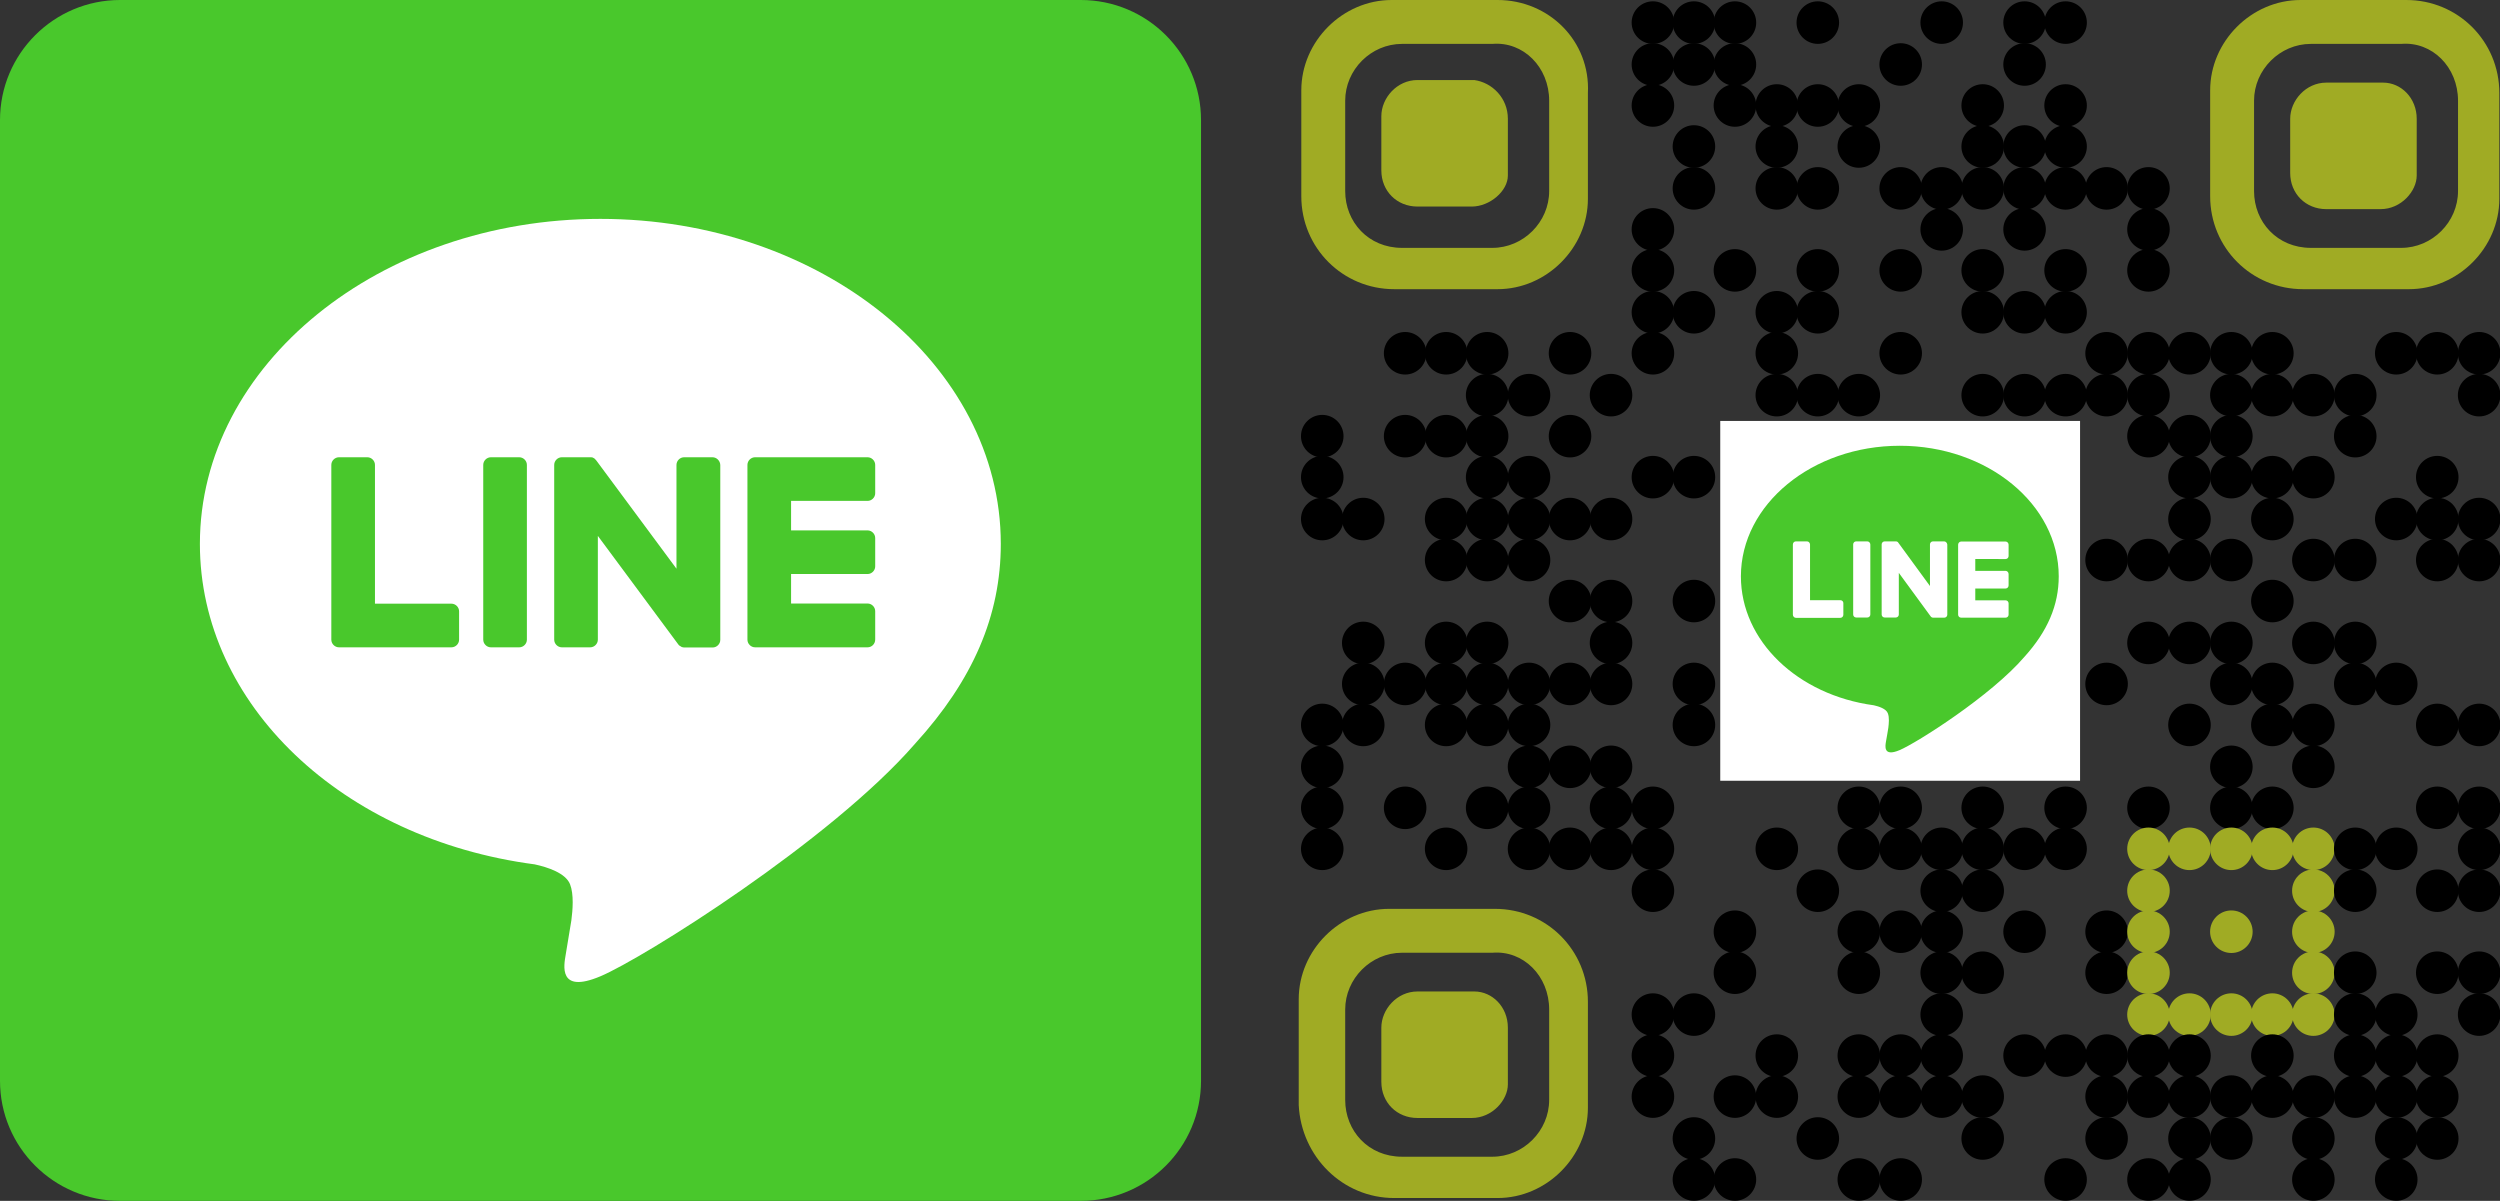 <?xml version="1.0" encoding="utf-8"?>
<!-- Generator: Adobe Illustrator 28.1.0, SVG Export Plug-In . SVG Version: 6.00 Build 0)  -->
<svg version="1.1" id="LINE_LOGO_1_" xmlns="http://www.w3.org/2000/svg" xmlns:xlink="http://www.w3.org/1999/xlink" x="0px"
	 y="0px" viewBox="0 0 1500.8 720.9" style="enable-background:new 0 0 1500.8 720.9;" xml:space="preserve">
<rect x="0" y="0" width="1500.8" height="720.9" fill="#333333" stroke="none"/>
<style type="text/css">
	.st0{fill:#49C82C;}
	.st1{fill:#FFFFFF;}
	.st2{fill:#A0AB24;}
</style>
<g>
	<g>
		<path class="st0" d="M648.8,720.9H72.1C32.3,720.9,0,688.7,0,648.8V72.1C0,32.3,32.3,0,72.1,0h576.7C688.7,0,721,32.3,721,72.1
			v576.7C721,688.7,688.7,720.9,648.8,720.9z"/>
		<g>
			<g>
				<g>
					<path class="st1" d="M600.8,326.5c0-107.6-107.8-195.1-240.4-195.1C227.9,131.4,120,219,120,326.5c0,96.4,85.5,177.2,201,192.4
						c7.8,1.7,18.5,5.2,21.2,11.9c2.4,6.1,1.6,15.6,0.8,21.7c0,0-2.8,17-3.4,20.6c-1,6.1-4.8,23.8,20.8,13
						c25.7-10.8,138.4-81.5,188.9-139.6h0C584.1,408.3,600.8,369.6,600.8,326.5z"/>
				</g>
				<g>
					<path class="st0" d="M520.8,388.6h-67.4h-0.1c-2.5,0-4.6-2.1-4.6-4.6V384v0V279.2v0v-0.1c0-2.5,2.1-4.6,4.6-4.6h0.1h67.4
						c2.5,0,4.6,2.1,4.6,4.6v17c0,2.5-2.1,4.6-4.6,4.6h-45.9v17.7h45.9c2.5,0,4.6,2.1,4.6,4.6v17c0,2.5-2.1,4.6-4.6,4.6h-45.9v17.7
						h45.9c2.5,0,4.6,2.1,4.6,4.6v17C525.4,386.6,523.3,388.6,520.8,388.6z"/>
					<path class="st0" d="M271,388.6c2.5,0,4.6-2.1,4.6-4.6v-17c0-2.5-2.1-4.6-4.6-4.6h-45.9v-83.3c0-2.5-2.1-4.6-4.6-4.6h-17
						c-2.5,0-4.6,2.1-4.6,4.6v104.8v0v0.1c0,2.5,2.1,4.6,4.6,4.6h0.1H271z"/>
					<path class="st0" d="M311.7,274.5h-17c-2.5,0-4.6,2.1-4.6,4.6V384c0,2.5,2.1,4.6,4.6,4.6h17c2.5,0,4.6-2.1,4.6-4.6V279.1
						C316.3,276.6,314.2,274.5,311.7,274.5z"/>
					<path class="st0" d="M427.7,274.5h-17c-2.5,0-4.6,2.1-4.6,4.6v62.3l-48-64.8c-0.1-0.2-0.2-0.3-0.4-0.5c0,0,0,0,0,0
						c-0.1-0.1-0.2-0.2-0.3-0.3c0,0-0.1-0.1-0.1-0.1c-0.1-0.1-0.2-0.1-0.2-0.2c0,0-0.1-0.1-0.1-0.1c-0.1-0.1-0.2-0.1-0.2-0.2
						c0,0-0.1-0.1-0.1-0.1c-0.1,0-0.2-0.1-0.3-0.1c0,0-0.1,0-0.1-0.1c-0.1,0-0.2-0.1-0.3-0.1c0,0-0.1,0-0.1-0.1
						c-0.1,0-0.2-0.1-0.3-0.1c-0.1,0-0.1,0-0.2,0c-0.1,0-0.2,0-0.3-0.1c-0.1,0-0.1,0-0.2,0c-0.1,0-0.2,0-0.2,0c-0.1,0-0.2,0-0.2,0
						c-0.1,0-0.1,0-0.2,0h-17c-2.5,0-4.6,2.1-4.6,4.6V384c0,2.5,2.1,4.6,4.6,4.6h17c2.5,0,4.6-2.1,4.6-4.6v-62.3l48.1,64.9
						c0.3,0.5,0.7,0.9,1.2,1.2c0,0,0,0,0.1,0c0.1,0.1,0.2,0.1,0.3,0.2c0,0,0.1,0,0.1,0.1c0.1,0,0.1,0.1,0.2,0.1
						c0.1,0,0.1,0.1,0.2,0.1c0,0,0.1,0,0.1,0.1c0.1,0,0.2,0.1,0.3,0.1c0,0,0,0,0.1,0c0.4,0.1,0.8,0.2,1.2,0.2h17
						c2.5,0,4.6-2.1,4.6-4.6V279.1C432.3,276.6,430.2,274.5,427.7,274.5z"/>
				</g>
			</g>
		</g>
	</g>
</g>
<g>
	<g>
		<g transform="translate(310,62) scale(5.322)">
			<circle cx="128.2" cy="-9.1" r="2.4"/>
		</g>
		<g transform="translate(341,62) scale(5.322)">
			<circle cx="127" cy="-9.1" r="2.4"/>
		</g>
		<g transform="translate(372,62) scale(5.322)">
			<circle cx="125.8" cy="-9.1" r="2.4"/>
		</g>
		<g transform="translate(434,62) scale(5.322)">
			<circle cx="123.5" cy="-9.1" r="2.4"/>
		</g>
		<g transform="translate(527,62) scale(5.322)">
			<circle cx="120" cy="-9.1" r="2.4"/>
		</g>
		<g transform="translate(589,62) scale(5.322)">
			<circle cx="117.7" cy="-9.1" r="2.4"/>
		</g>
		<g transform="translate(620,62) scale(5.322)">
			<circle cx="116.5" cy="-9.1" r="2.4"/>
		</g>
		<g transform="translate(310,93) scale(5.322)">
			<circle cx="128.2" cy="-10.2" r="2.4"/>
		</g>
		<g transform="translate(341,93) scale(5.322)">
			<circle cx="127" cy="-10.2" r="2.4"/>
		</g>
		<g transform="translate(372,93) scale(5.322)">
			<circle cx="125.8" cy="-10.2" r="2.4"/>
		</g>
		<g transform="translate(496,93) scale(5.322)">
			<circle cx="121.2" cy="-10.2" r="2.4"/>
		</g>
		<g transform="translate(589,93) scale(5.322)">
			<circle cx="117.7" cy="-10.2" r="2.4"/>
		</g>
		<g transform="translate(310,124) scale(5.322)">
			<circle cx="128.2" cy="-11.4" r="2.4"/>
		</g>
		<g transform="translate(372,124) scale(5.322)">
			<circle cx="125.8" cy="-11.4" r="2.4"/>
		</g>
		<g transform="translate(403,124) scale(5.322)">
			<circle cx="124.7" cy="-11.4" r="2.4"/>
		</g>
		<g transform="translate(434,124) scale(5.322)">
			<circle cx="123.5" cy="-11.4" r="2.4"/>
		</g>
		<g transform="translate(465,124) scale(5.322)">
			<circle cx="122.3" cy="-11.4" r="2.4"/>
		</g>
		<g transform="translate(558,124) scale(5.322)">
			<circle cx="118.8" cy="-11.4" r="2.4"/>
		</g>
		<g transform="translate(620,124) scale(5.322)">
			<circle cx="116.5" cy="-11.4" r="2.4"/>
		</g>
		<g transform="translate(341,155) scale(5.322)">
			<circle cx="127" cy="-12.6" r="2.4"/>
		</g>
		<g transform="translate(403,155) scale(5.322)">
			<circle cx="124.7" cy="-12.6" r="2.4"/>
		</g>
		<g transform="translate(465,155) scale(5.322)">
			<circle cx="122.3" cy="-12.6" r="2.4"/>
		</g>
		<g transform="translate(558,155) scale(5.322)">
			<circle cx="118.8" cy="-12.6" r="2.4"/>
		</g>
		<g transform="translate(589,155) scale(5.322)">
			<circle cx="117.7" cy="-12.6" r="2.4"/>
		</g>
		<g transform="translate(620,155) scale(5.322)">
			<circle cx="116.5" cy="-12.6" r="2.4"/>
		</g>
		<g transform="translate(341,186) scale(5.322)">
			<circle cx="127" cy="-13.7" r="2.4"/>
		</g>
		<g transform="translate(403,186) scale(5.322)">
			<circle cx="124.7" cy="-13.7" r="2.4"/>
		</g>
		<g transform="translate(434,186) scale(5.322)">
			<circle cx="123.5" cy="-13.7" r="2.4"/>
		</g>
		<g transform="translate(496,186) scale(5.322)">
			<circle cx="121.2" cy="-13.7" r="2.4"/>
		</g>
		<g transform="translate(527,186) scale(5.322)">
			<circle cx="120" cy="-13.7" r="2.4"/>
		</g>
		<g transform="translate(558,186) scale(5.322)">
			<circle cx="118.8" cy="-13.7" r="2.4"/>
		</g>
		<g transform="translate(589,186) scale(5.322)">
			<circle cx="117.7" cy="-13.7" r="2.4"/>
		</g>
		<g transform="translate(620,186) scale(5.322)">
			<circle cx="116.5" cy="-13.7" r="2.4"/>
		</g>
		<g transform="translate(651,186) scale(5.322)">
			<circle cx="115.3" cy="-13.7" r="2.4"/>
		</g>
		<g transform="translate(682,186) scale(5.322)">
			<circle cx="114.2" cy="-13.7" r="2.4"/>
		</g>
		<g transform="translate(310,217) scale(5.322)">
			<circle cx="128.2" cy="-14.9" r="2.4"/>
		</g>
		<g transform="translate(527,217) scale(5.322)">
			<circle cx="120" cy="-14.9" r="2.4"/>
		</g>
		<g transform="translate(589,217) scale(5.322)">
			<circle cx="117.7" cy="-14.9" r="2.4"/>
		</g>
		<g transform="translate(682,217) scale(5.322)">
			<circle cx="114.2" cy="-14.9" r="2.4"/>
		</g>
		<g transform="translate(310,248) scale(5.322)">
			<circle cx="128.2" cy="-16.1" r="2.4"/>
		</g>
		<g transform="translate(372,248) scale(5.322)">
			<circle cx="125.8" cy="-16.1" r="2.4"/>
		</g>
		<g transform="translate(434,248) scale(5.322)">
			<circle cx="123.5" cy="-16.1" r="2.4"/>
		</g>
		<g transform="translate(496,248) scale(5.322)">
			<circle cx="121.2" cy="-16.1" r="2.4"/>
		</g>
		<g transform="translate(558,248) scale(5.322)">
			<circle cx="118.8" cy="-16.1" r="2.4"/>
		</g>
		<g transform="translate(620,248) scale(5.322)">
			<circle cx="116.5" cy="-16.1" r="2.4"/>
		</g>
		<g transform="translate(682,248) scale(5.322)">
			<circle cx="114.2" cy="-16.1" r="2.4"/>
		</g>
		<g transform="translate(310,279) scale(5.322)">
			<circle cx="128.2" cy="-17.2" r="2.4"/>
		</g>
		<g transform="translate(341,279) scale(5.322)">
			<circle cx="127" cy="-17.2" r="2.4"/>
		</g>
		<g transform="translate(403,279) scale(5.322)">
			<circle cx="124.7" cy="-17.2" r="2.4"/>
		</g>
		<g transform="translate(434,279) scale(5.322)">
			<circle cx="123.5" cy="-17.2" r="2.4"/>
		</g>
		<g transform="translate(558,279) scale(5.322)">
			<circle cx="118.8" cy="-17.2" r="2.4"/>
		</g>
		<g transform="translate(589,279) scale(5.322)">
			<circle cx="117.7" cy="-17.2" r="2.4"/>
		</g>
		<g transform="translate(620,279) scale(5.322)">
			<circle cx="116.5" cy="-17.2" r="2.4"/>
		</g>
		<g transform="translate(124,310) scale(5.322)">
			<circle cx="135.2" cy="-18.4" r="2.4"/>
		</g>
		<g transform="translate(155,310) scale(5.322)">
			<circle cx="134" cy="-18.4" r="2.4"/>
		</g>
		<g transform="translate(186,310) scale(5.322)">
			<circle cx="132.8" cy="-18.4" r="2.4"/>
		</g>
		<g transform="translate(248,310) scale(5.322)">
			<circle cx="130.5" cy="-18.4" r="2.4"/>
		</g>
		<g transform="translate(310,310) scale(5.322)">
			<circle cx="128.2" cy="-18.4" r="2.4"/>
		</g>
		<g transform="translate(403,310) scale(5.322)">
			<circle cx="124.7" cy="-18.4" r="2.4"/>
		</g>
		<g transform="translate(496,310) scale(5.322)">
			<circle cx="121.2" cy="-18.4" r="2.4"/>
		</g>
		<g transform="translate(651,310) scale(5.322)">
			<circle cx="115.3" cy="-18.4" r="2.4"/>
		</g>
		<g transform="translate(682,310) scale(5.322)">
			<circle cx="114.2" cy="-18.4" r="2.4"/>
		</g>
		<g transform="translate(713,310) scale(5.322)">
			<circle cx="113" cy="-18.4" r="2.4"/>
		</g>
		<g transform="translate(744,310) scale(5.322)">
			<circle cx="111.9" cy="-18.4" r="2.4"/>
		</g>
		<g transform="translate(775,310) scale(5.322)">
			<circle cx="110.7" cy="-18.4" r="2.4"/>
		</g>
		<g transform="translate(868,310) scale(5.322)">
			<circle cx="107.2" cy="-18.4" r="2.4"/>
		</g>
		<g transform="translate(899,310) scale(5.322)">
			<circle cx="106" cy="-18.4" r="2.4"/>
		</g>
		<g transform="translate(930,310) scale(5.322)">
			<circle cx="104.9" cy="-18.4" r="2.4"/>
		</g>
		<g transform="translate(186,341) scale(5.322)">
			<circle cx="132.8" cy="-19.5" r="2.4"/>
		</g>
		<g transform="translate(217,341) scale(5.322)">
			<circle cx="131.7" cy="-19.5" r="2.4"/>
		</g>
		<g transform="translate(279,341) scale(5.322)">
			<circle cx="129.3" cy="-19.5" r="2.4"/>
		</g>
		<g transform="translate(403,341) scale(5.322)">
			<circle cx="124.7" cy="-19.5" r="2.4"/>
		</g>
		<g transform="translate(434,341) scale(5.322)">
			<circle cx="123.5" cy="-19.5" r="2.4"/>
		</g>
		<g transform="translate(465,341) scale(5.322)">
			<circle cx="122.3" cy="-19.5" r="2.4"/>
		</g>
		<g transform="translate(558,341) scale(5.322)">
			<circle cx="118.8" cy="-19.5" r="2.4"/>
		</g>
		<g transform="translate(589,341) scale(5.322)">
			<circle cx="117.7" cy="-19.5" r="2.4"/>
		</g>
		<g transform="translate(620,341) scale(5.322)">
			<circle cx="116.5" cy="-19.5" r="2.4"/>
		</g>
		<g transform="translate(651,341) scale(5.322)">
			<circle cx="115.3" cy="-19.5" r="2.4"/>
		</g>
		<g transform="translate(682,341) scale(5.322)">
			<circle cx="114.2" cy="-19.5" r="2.4"/>
		</g>
		<g transform="translate(744,341) scale(5.322)">
			<circle cx="111.9" cy="-19.5" r="2.4"/>
		</g>
		<g transform="translate(775,341) scale(5.322)">
			<circle cx="110.7" cy="-19.5" r="2.4"/>
		</g>
		<g transform="translate(806,341) scale(5.322)">
			<circle cx="109.5" cy="-19.5" r="2.4"/>
		</g>
		<g transform="translate(837,341) scale(5.322)">
			<circle cx="108.4" cy="-19.5" r="2.4"/>
		</g>
		<g transform="translate(930,341) scale(5.322)">
			<circle cx="104.9" cy="-19.5" r="2.4"/>
		</g>
		<g transform="translate(62,372) scale(5.322)">
			<circle cx="137.5" cy="-20.7" r="2.4"/>
		</g>
		<g transform="translate(124,372) scale(5.322)">
			<circle cx="135.2" cy="-20.7" r="2.4"/>
		</g>
		<g transform="translate(155,372) scale(5.322)">
			<circle cx="134" cy="-20.7" r="2.4"/>
		</g>
		<g transform="translate(186,372) scale(5.322)">
			<circle cx="132.8" cy="-20.7" r="2.4"/>
		</g>
		<g transform="translate(248,372) scale(5.322)">
			<circle cx="130.5" cy="-20.7" r="2.4"/>
		</g>
		<g transform="translate(682,372) scale(5.322)">
			<circle cx="114.2" cy="-20.7" r="2.4"/>
		</g>
		<g transform="translate(713,372) scale(5.322)">
			<circle cx="113" cy="-20.7" r="2.4"/>
		</g>
		<g transform="translate(744,372) scale(5.322)">
			<circle cx="111.9" cy="-20.7" r="2.4"/>
		</g>
		<g transform="translate(837,372) scale(5.322)">
			<circle cx="108.4" cy="-20.7" r="2.4"/>
		</g>
		<g transform="translate(62,403) scale(5.322)">
			<circle cx="137.5" cy="-21.9" r="2.4"/>
		</g>
		<g transform="translate(186,403) scale(5.322)">
			<circle cx="132.8" cy="-21.9" r="2.4"/>
		</g>
		<g transform="translate(217,403) scale(5.322)">
			<circle cx="131.7" cy="-21.9" r="2.4"/>
		</g>
		<g transform="translate(310,403) scale(5.322)">
			<circle cx="128.2" cy="-21.9" r="2.4"/>
		</g>
		<g transform="translate(341,403) scale(5.322)">
			<circle cx="127" cy="-21.9" r="2.4"/>
		</g>
		<g transform="translate(713,403) scale(5.322)">
			<circle cx="113" cy="-21.9" r="2.4"/>
		</g>
		<g transform="translate(744,403) scale(5.322)">
			<circle cx="111.9" cy="-21.9" r="2.4"/>
		</g>
		<g transform="translate(775,403) scale(5.322)">
			<circle cx="110.7" cy="-21.9" r="2.4"/>
		</g>
		<g transform="translate(806,403) scale(5.322)">
			<circle cx="109.5" cy="-21.9" r="2.4"/>
		</g>
		<g transform="translate(899,403) scale(5.322)">
			<circle cx="106" cy="-21.9" r="2.4"/>
		</g>
		<g transform="translate(62,434) scale(5.322)">
			<circle cx="137.5" cy="-23" r="2.4"/>
		</g>
		<g transform="translate(93,434) scale(5.322)">
			<circle cx="136.3" cy="-23" r="2.4"/>
		</g>
		<g transform="translate(155,434) scale(5.322)">
			<circle cx="134" cy="-23" r="2.4"/>
		</g>
		<g transform="translate(186,434) scale(5.322)">
			<circle cx="132.8" cy="-23" r="2.4"/>
		</g>
		<g transform="translate(217,434) scale(5.322)">
			<circle cx="131.7" cy="-23" r="2.4"/>
		</g>
		<g transform="translate(248,434) scale(5.322)">
			<circle cx="130.5" cy="-23" r="2.4"/>
		</g>
		<g transform="translate(279,434) scale(5.322)">
			<circle cx="129.3" cy="-23" r="2.4"/>
		</g>
		<g transform="translate(713,434) scale(5.322)">
			<circle cx="113" cy="-23" r="2.4"/>
		</g>
		<g transform="translate(775,434) scale(5.322)">
			<circle cx="110.7" cy="-23" r="2.4"/>
		</g>
		<g transform="translate(868,434) scale(5.322)">
			<circle cx="107.2" cy="-23" r="2.4"/>
		</g>
		<g transform="translate(899,434) scale(5.322)">
			<circle cx="106" cy="-23" r="2.4"/>
		</g>
		<g transform="translate(930,434) scale(5.322)">
			<circle cx="104.9" cy="-23" r="2.4"/>
		</g>
		<g transform="translate(155,465) scale(5.322)">
			<circle cx="134" cy="-24.2" r="2.4"/>
		</g>
		<g transform="translate(186,465) scale(5.322)">
			<circle cx="132.8" cy="-24.2" r="2.4"/>
		</g>
		<g transform="translate(217,465) scale(5.322)">
			<circle cx="131.7" cy="-24.2" r="2.4"/>
		</g>
		<g transform="translate(651,465) scale(5.322)">
			<circle cx="115.3" cy="-24.2" r="2.4"/>
		</g>
		<g transform="translate(682,465) scale(5.322)">
			<circle cx="114.2" cy="-24.2" r="2.4"/>
		</g>
		<g transform="translate(713,465) scale(5.322)">
			<circle cx="113" cy="-24.2" r="2.4"/>
		</g>
		<g transform="translate(744,465) scale(5.322)">
			<circle cx="111.9" cy="-24.2" r="2.4"/>
		</g>
		<g transform="translate(806,465) scale(5.322)">
			<circle cx="109.5" cy="-24.2" r="2.4"/>
		</g>
		<g transform="translate(837,465) scale(5.322)">
			<circle cx="108.4" cy="-24.2" r="2.4"/>
		</g>
		<g transform="translate(899,465) scale(5.322)">
			<circle cx="106" cy="-24.2" r="2.4"/>
		</g>
		<g transform="translate(930,465) scale(5.322)">
			<circle cx="104.9" cy="-24.2" r="2.4"/>
		</g>
		<g transform="translate(248,496) scale(5.322)">
			<circle cx="130.5" cy="-25.4" r="2.4"/>
		</g>
		<g transform="translate(279,496) scale(5.322)">
			<circle cx="129.3" cy="-25.4" r="2.4"/>
		</g>
		<g transform="translate(341,496) scale(5.322)">
			<circle cx="127" cy="-25.4" r="2.4"/>
		</g>
		<g transform="translate(775,496) scale(5.322)">
			<circle cx="110.7" cy="-25.4" r="2.4"/>
		</g>
		<g transform="translate(93,527) scale(5.322)">
			<circle cx="136.3" cy="-26.5" r="2.4"/>
		</g>
		<g transform="translate(155,527) scale(5.322)">
			<circle cx="134" cy="-26.5" r="2.4"/>
		</g>
		<g transform="translate(186,527) scale(5.322)">
			<circle cx="132.8" cy="-26.5" r="2.4"/>
		</g>
		<g transform="translate(279,527) scale(5.322)">
			<circle cx="129.3" cy="-26.5" r="2.4"/>
		</g>
		<g transform="translate(682,527) scale(5.322)">
			<circle cx="114.2" cy="-26.5" r="2.4"/>
		</g>
		<g transform="translate(713,527) scale(5.322)">
			<circle cx="113" cy="-26.5" r="2.4"/>
		</g>
		<g transform="translate(744,527) scale(5.322)">
			<circle cx="111.9" cy="-26.5" r="2.4"/>
		</g>
		<g transform="translate(806,527) scale(5.322)">
			<circle cx="109.5" cy="-26.5" r="2.4"/>
		</g>
		<g transform="translate(837,527) scale(5.322)">
			<circle cx="108.4" cy="-26.5" r="2.4"/>
		</g>
		<g transform="translate(93,558) scale(5.322)">
			<circle cx="136.3" cy="-27.7" r="2.4"/>
		</g>
		<g transform="translate(124,558) scale(5.322)">
			<circle cx="135.2" cy="-27.7" r="2.4"/>
		</g>
		<g transform="translate(155,558) scale(5.322)">
			<circle cx="134" cy="-27.7" r="2.4"/>
		</g>
		<g transform="translate(186,558) scale(5.322)">
			<circle cx="132.8" cy="-27.7" r="2.4"/>
		</g>
		<g transform="translate(217,558) scale(5.322)">
			<circle cx="131.7" cy="-27.7" r="2.4"/>
		</g>
		<g transform="translate(248,558) scale(5.322)">
			<circle cx="130.5" cy="-27.7" r="2.4"/>
		</g>
		<g transform="translate(279,558) scale(5.322)">
			<circle cx="129.3" cy="-27.7" r="2.4"/>
		</g>
		<g transform="translate(341,558) scale(5.322)">
			<circle cx="127" cy="-27.7" r="2.4"/>
		</g>
		<g transform="translate(651,558) scale(5.322)">
			<circle cx="115.3" cy="-27.7" r="2.4"/>
		</g>
		<g transform="translate(744,558) scale(5.322)">
			<circle cx="111.9" cy="-27.7" r="2.4"/>
		</g>
		<g transform="translate(775,558) scale(5.322)">
			<circle cx="110.7" cy="-27.7" r="2.4"/>
		</g>
		<g transform="translate(837,558) scale(5.322)">
			<circle cx="108.4" cy="-27.7" r="2.4"/>
		</g>
		<g transform="translate(868,558) scale(5.322)">
			<circle cx="107.2" cy="-27.7" r="2.4"/>
		</g>
		<g transform="translate(62,589) scale(5.322)">
			<circle cx="137.5" cy="-28.9" r="2.4"/>
		</g>
		<g transform="translate(93,589) scale(5.322)">
			<circle cx="136.3" cy="-28.9" r="2.4"/>
		</g>
		<g transform="translate(155,589) scale(5.322)">
			<circle cx="134" cy="-28.9" r="2.4"/>
		</g>
		<g transform="translate(186,589) scale(5.322)">
			<circle cx="132.8" cy="-28.9" r="2.4"/>
		</g>
		<g transform="translate(217,589) scale(5.322)">
			<circle cx="131.7" cy="-28.9" r="2.4"/>
		</g>
		<g transform="translate(341,589) scale(5.322)">
			<circle cx="127" cy="-28.9" r="2.4"/>
		</g>
		<g transform="translate(713,589) scale(5.322)">
			<circle cx="113" cy="-28.9" r="2.4"/>
		</g>
		<g transform="translate(775,589) scale(5.322)">
			<circle cx="110.7" cy="-28.9" r="2.4"/>
		</g>
		<g transform="translate(806,589) scale(5.322)">
			<circle cx="109.5" cy="-28.9" r="2.4"/>
		</g>
		<g transform="translate(899,589) scale(5.322)">
			<circle cx="106" cy="-28.9" r="2.4"/>
		</g>
		<g transform="translate(930,589) scale(5.322)">
			<circle cx="104.9" cy="-28.9" r="2.4"/>
		</g>
		<g transform="translate(62,620) scale(5.322)">
			<circle cx="137.5" cy="-30" r="2.4"/>
		</g>
		<g transform="translate(217,620) scale(5.322)">
			<circle cx="131.7" cy="-30" r="2.4"/>
		</g>
		<g transform="translate(248,620) scale(5.322)">
			<circle cx="130.5" cy="-30" r="2.4"/>
		</g>
		<g transform="translate(279,620) scale(5.322)">
			<circle cx="129.3" cy="-30" r="2.4"/>
		</g>
		<g transform="translate(744,620) scale(5.322)">
			<circle cx="111.9" cy="-30" r="2.4"/>
		</g>
		<g transform="translate(806,620) scale(5.322)">
			<circle cx="109.5" cy="-30" r="2.4"/>
		</g>
		<g transform="translate(62,651) scale(5.322)">
			<circle cx="137.5" cy="-31.2" r="2.4"/>
		</g>
		<g transform="translate(124,651) scale(5.322)">
			<circle cx="135.2" cy="-31.2" r="2.4"/>
		</g>
		<g transform="translate(186,651) scale(5.322)">
			<circle cx="132.8" cy="-31.2" r="2.4"/>
		</g>
		<g transform="translate(217,651) scale(5.322)">
			<circle cx="131.7" cy="-31.2" r="2.4"/>
		</g>
		<g transform="translate(279,651) scale(5.322)">
			<circle cx="129.3" cy="-31.2" r="2.4"/>
		</g>
		<g transform="translate(310,651) scale(5.322)">
			<circle cx="128.2" cy="-31.2" r="2.4"/>
		</g>
		<g transform="translate(465,651) scale(5.322)">
			<circle cx="122.3" cy="-31.2" r="2.4"/>
		</g>
		<g transform="translate(496,651) scale(5.322)">
			<circle cx="121.2" cy="-31.2" r="2.4"/>
		</g>
		<g transform="translate(558,651) scale(5.322)">
			<circle cx="118.8" cy="-31.2" r="2.4"/>
		</g>
		<g transform="translate(620,651) scale(5.322)">
			<circle cx="116.5" cy="-31.2" r="2.4"/>
		</g>
		<g transform="translate(682,651) scale(5.322)">
			<circle cx="114.2" cy="-31.2" r="2.4"/>
		</g>
		<g transform="translate(744,651) scale(5.322)">
			<circle cx="111.9" cy="-31.2" r="2.4"/>
		</g>
		<g transform="translate(775,651) scale(5.322)">
			<circle cx="110.7" cy="-31.2" r="2.4"/>
		</g>
		<g transform="translate(899,651) scale(5.322)">
			<circle cx="106" cy="-31.2" r="2.4"/>
		</g>
		<g transform="translate(930,651) scale(5.322)">
			<circle cx="104.9" cy="-31.2" r="2.4"/>
		</g>
		<g transform="translate(62,682) scale(5.322)">
			<circle cx="137.5" cy="-32.4" r="2.4"/>
		</g>
		<g transform="translate(155,682) scale(5.322)">
			<circle cx="134" cy="-32.4" r="2.4"/>
		</g>
		<g transform="translate(217,682) scale(5.322)">
			<circle cx="131.7" cy="-32.4" r="2.4"/>
		</g>
		<g transform="translate(248,682) scale(5.322)">
			<circle cx="130.5" cy="-32.4" r="2.4"/>
		</g>
		<g transform="translate(279,682) scale(5.322)">
			<circle cx="129.3" cy="-32.4" r="2.4"/>
		</g>
		<g transform="translate(310,682) scale(5.322)">
			<circle cx="128.2" cy="-32.4" r="2.4"/>
		</g>
		<g transform="translate(403,682) scale(5.322)">
			<circle cx="124.7" cy="-32.4" r="2.4"/>
		</g>
		<g transform="translate(465,682) scale(5.322)">
			<circle cx="122.3" cy="-32.4" r="2.4"/>
		</g>
		<g transform="translate(496,682) scale(5.322)">
			<circle cx="121.2" cy="-32.4" r="2.4"/>
		</g>
		<g transform="translate(527,682) scale(5.322)">
			<circle cx="120" cy="-32.4" r="2.4"/>
		</g>
		<g transform="translate(558,682) scale(5.322)">
			<circle cx="118.8" cy="-32.4" r="2.4"/>
		</g>
		<g transform="translate(589,682) scale(5.322)">
			<circle cx="117.7" cy="-32.4" r="2.4"/>
		</g>
		<g transform="translate(620,682) scale(5.322)">
			<circle cx="116.5" cy="-32.4" r="2.4"/>
		</g>
		<g transform="translate(682,682) scale(5.322)">
			<circle class="st2" cx="114.2" cy="-32.4" r="2.4"/>
		</g>
		<g transform="translate(713,682) scale(5.322)">
			<circle class="st2" cx="113" cy="-32.4" r="2.4"/>
		</g>
		<g transform="translate(744,682) scale(5.322)">
			<circle class="st2" cx="111.9" cy="-32.4" r="2.4"/>
		</g>
		<g transform="translate(775,682) scale(5.322)">
			<circle class="st2" cx="110.7" cy="-32.4" r="2.4"/>
		</g>
		<g transform="translate(806,682) scale(5.322)">
			<circle class="st2" cx="109.5" cy="-32.4" r="2.4"/>
		</g>
		<g transform="translate(837,682) scale(5.322)">
			<circle cx="108.4" cy="-32.4" r="2.4"/>
		</g>
		<g transform="translate(868,682) scale(5.322)">
			<circle cx="107.2" cy="-32.4" r="2.4"/>
		</g>
		<g transform="translate(930,682) scale(5.322)">
			<circle cx="104.9" cy="-32.4" r="2.4"/>
		</g>
		<g transform="translate(310,713) scale(5.322)">
			<circle cx="128.2" cy="-33.5" r="2.4"/>
		</g>
		<g transform="translate(434,713) scale(5.322)">
			<circle cx="123.5" cy="-33.5" r="2.4"/>
		</g>
		<g transform="translate(527,713) scale(5.322)">
			<circle cx="120" cy="-33.5" r="2.4"/>
		</g>
		<g transform="translate(558,713) scale(5.322)">
			<circle cx="118.8" cy="-33.5" r="2.4"/>
		</g>
		<g transform="translate(682,713) scale(5.322)">
			<circle class="st2" cx="114.2" cy="-33.5" r="2.4"/>
		</g>
		<g transform="translate(806,713) scale(5.322)">
			<circle class="st2" cx="109.5" cy="-33.5" r="2.4"/>
		</g>
		<g transform="translate(837,713) scale(5.322)">
			<circle cx="108.4" cy="-33.5" r="2.4"/>
		</g>
		<g transform="translate(899,713) scale(5.322)">
			<circle cx="106" cy="-33.5" r="2.4"/>
		</g>
		<g transform="translate(930,713) scale(5.322)">
			<circle cx="104.9" cy="-33.5" r="2.4"/>
		</g>
		<g transform="translate(372,744) scale(5.322)">
			<circle cx="125.8" cy="-34.7" r="2.4"/>
		</g>
		<g transform="translate(465,744) scale(5.322)">
			<circle cx="122.3" cy="-34.7" r="2.4"/>
		</g>
		<g transform="translate(496,744) scale(5.322)">
			<circle cx="121.2" cy="-34.7" r="2.4"/>
		</g>
		<g transform="translate(527,744) scale(5.322)">
			<circle cx="120" cy="-34.7" r="2.4"/>
		</g>
		<g transform="translate(589,744) scale(5.322)">
			<circle cx="117.7" cy="-34.7" r="2.4"/>
		</g>
		<g transform="translate(651,744) scale(5.322)">
			<circle cx="115.3" cy="-34.7" r="2.4"/>
		</g>
		<g transform="translate(682,744) scale(5.322)">
			<circle class="st2" cx="114.2" cy="-34.7" r="2.4"/>
		</g>
		<g transform="translate(744,744) scale(5.322)">
			<circle class="st2" cx="111.9" cy="-34.7" r="2.4"/>
		</g>
		<g transform="translate(806,744) scale(5.322)">
			<circle class="st2" cx="109.5" cy="-34.7" r="2.4"/>
		</g>
		<g transform="translate(372,775) scale(5.322)">
			<circle cx="125.8" cy="-35.9" r="2.4"/>
		</g>
		<g transform="translate(465,775) scale(5.322)">
			<circle cx="122.3" cy="-35.9" r="2.4"/>
		</g>
		<g transform="translate(527,775) scale(5.322)">
			<circle cx="120" cy="-35.9" r="2.4"/>
		</g>
		<g transform="translate(558,775) scale(5.322)">
			<circle cx="118.8" cy="-35.9" r="2.4"/>
		</g>
		<g transform="translate(651,775) scale(5.322)">
			<circle cx="115.3" cy="-35.9" r="2.4"/>
		</g>
		<g transform="translate(682,775) scale(5.322)">
			<circle class="st2" cx="114.2" cy="-35.9" r="2.4"/>
		</g>
		<g transform="translate(806,775) scale(5.322)">
			<circle class="st2" cx="109.5" cy="-35.9" r="2.4"/>
		</g>
		<g transform="translate(837,775) scale(5.322)">
			<circle cx="108.4" cy="-35.9" r="2.4"/>
		</g>
		<g transform="translate(899,775) scale(5.322)">
			<circle cx="106" cy="-35.9" r="2.4"/>
		</g>
		<g transform="translate(930,775) scale(5.322)">
			<circle cx="104.9" cy="-35.9" r="2.4"/>
		</g>
		<g transform="translate(310,806) scale(5.322)">
			<circle cx="128.2" cy="-37" r="2.4"/>
		</g>
		<g transform="translate(341,806) scale(5.322)">
			<circle cx="127" cy="-37" r="2.4"/>
		</g>
		<g transform="translate(527,806) scale(5.322)">
			<circle cx="120" cy="-37" r="2.4"/>
		</g>
		<g transform="translate(682,806) scale(5.322)">
			<circle class="st2" cx="114.2" cy="-37" r="2.4"/>
		</g>
		<g transform="translate(713,806) scale(5.322)">
			<circle class="st2" cx="113" cy="-37" r="2.4"/>
		</g>
		<g transform="translate(744,806) scale(5.322)">
			<circle class="st2" cx="111.9" cy="-37" r="2.4"/>
		</g>
		<g transform="translate(775,806) scale(5.322)">
			<circle class="st2" cx="110.7" cy="-37" r="2.4"/>
		</g>
		<g transform="translate(806,806) scale(5.322)">
			<circle class="st2" cx="109.5" cy="-37" r="2.4"/>
		</g>
		<g transform="translate(837,806) scale(5.322)">
			<circle cx="108.4" cy="-37" r="2.4"/>
		</g>
		<g transform="translate(868,806) scale(5.322)">
			<circle cx="107.2" cy="-37" r="2.4"/>
		</g>
		<g transform="translate(930,806) scale(5.322)">
			<circle cx="104.9" cy="-37" r="2.4"/>
		</g>
		<g transform="translate(310,837) scale(5.322)">
			<circle cx="128.2" cy="-38.2" r="2.4"/>
		</g>
		<g transform="translate(403,837) scale(5.322)">
			<circle cx="124.7" cy="-38.2" r="2.4"/>
		</g>
		<g transform="translate(465,837) scale(5.322)">
			<circle cx="122.3" cy="-38.2" r="2.4"/>
		</g>
		<g transform="translate(496,837) scale(5.322)">
			<circle cx="121.2" cy="-38.2" r="2.4"/>
		</g>
		<g transform="translate(527,837) scale(5.322)">
			<circle cx="120" cy="-38.2" r="2.4"/>
		</g>
		<g transform="translate(589,837) scale(5.322)">
			<circle cx="117.7" cy="-38.2" r="2.4"/>
		</g>
		<g transform="translate(620,837) scale(5.322)">
			<circle cx="116.5" cy="-38.2" r="2.4"/>
		</g>
		<g transform="translate(651,837) scale(5.322)">
			<circle cx="115.3" cy="-38.2" r="2.4"/>
		</g>
		<g transform="translate(682,837) scale(5.322)">
			<circle cx="114.2" cy="-38.2" r="2.4"/>
		</g>
		<g transform="translate(713,837) scale(5.322)">
			<circle cx="113" cy="-38.2" r="2.4"/>
		</g>
		<g transform="translate(775,837) scale(5.322)">
			<circle cx="110.7" cy="-38.2" r="2.4"/>
		</g>
		<g transform="translate(837,837) scale(5.322)">
			<circle cx="108.4" cy="-38.2" r="2.4"/>
		</g>
		<g transform="translate(868,837) scale(5.322)">
			<circle cx="107.2" cy="-38.2" r="2.4"/>
		</g>
		<g transform="translate(899,837) scale(5.322)">
			<circle cx="106" cy="-38.2" r="2.4"/>
		</g>
		<g transform="translate(310,868) scale(5.322)">
			<circle cx="128.2" cy="-39.4" r="2.4"/>
		</g>
		<g transform="translate(372,868) scale(5.322)">
			<circle cx="125.8" cy="-39.4" r="2.4"/>
		</g>
		<g transform="translate(403,868) scale(5.322)">
			<circle cx="124.7" cy="-39.4" r="2.4"/>
		</g>
		<g transform="translate(465,868) scale(5.322)">
			<circle cx="122.3" cy="-39.4" r="2.4"/>
		</g>
		<g transform="translate(496,868) scale(5.322)">
			<circle cx="121.2" cy="-39.4" r="2.4"/>
		</g>
		<g transform="translate(527,868) scale(5.322)">
			<circle cx="120" cy="-39.4" r="2.4"/>
		</g>
		<g transform="translate(558,868) scale(5.322)">
			<circle cx="118.8" cy="-39.4" r="2.4"/>
		</g>
		<g transform="translate(651,868) scale(5.322)">
			<circle cx="115.3" cy="-39.4" r="2.4"/>
		</g>
		<g transform="translate(682,868) scale(5.322)">
			<circle cx="114.2" cy="-39.4" r="2.4"/>
		</g>
		<g transform="translate(713,868) scale(5.322)">
			<circle cx="113" cy="-39.4" r="2.4"/>
		</g>
		<g transform="translate(744,868) scale(5.322)">
			<circle cx="111.9" cy="-39.4" r="2.4"/>
		</g>
		<g transform="translate(775,868) scale(5.322)">
			<circle cx="110.7" cy="-39.4" r="2.4"/>
		</g>
		<g transform="translate(806,868) scale(5.322)">
			<circle cx="109.5" cy="-39.4" r="2.4"/>
		</g>
		<g transform="translate(837,868) scale(5.322)">
			<circle cx="108.4" cy="-39.4" r="2.4"/>
		</g>
		<g transform="translate(868,868) scale(5.322)">
			<circle cx="107.2" cy="-39.4" r="2.4"/>
		</g>
		<g transform="translate(899,868) scale(5.322)">
			<circle cx="106" cy="-39.4" r="2.4"/>
		</g>
		<g transform="translate(341,899) scale(5.322)">
			<circle cx="127" cy="-40.5" r="2.4"/>
		</g>
		<g transform="translate(434,899) scale(5.322)">
			<circle cx="123.5" cy="-40.5" r="2.4"/>
		</g>
		<g transform="translate(558,899) scale(5.322)">
			<circle cx="118.8" cy="-40.5" r="2.4"/>
		</g>
		<g transform="translate(651,899) scale(5.322)">
			<circle cx="115.3" cy="-40.5" r="2.4"/>
		</g>
		<g transform="translate(713,899) scale(5.322)">
			<circle cx="113" cy="-40.5" r="2.4"/>
		</g>
		<g transform="translate(744,899) scale(5.322)">
			<circle cx="111.9" cy="-40.5" r="2.4"/>
		</g>
		<g transform="translate(806,899) scale(5.322)">
			<circle cx="109.5" cy="-40.5" r="2.4"/>
		</g>
		<g transform="translate(868,899) scale(5.322)">
			<circle cx="107.2" cy="-40.5" r="2.4"/>
		</g>
		<g transform="translate(899,899) scale(5.322)">
			<circle cx="106" cy="-40.5" r="2.4"/>
		</g>
		<g transform="translate(341,930) scale(5.322)">
			<circle cx="127" cy="-41.7" r="2.4"/>
		</g>
		<g transform="translate(372,930) scale(5.322)">
			<circle cx="125.8" cy="-41.7" r="2.4"/>
		</g>
		<g transform="translate(465,930) scale(5.322)">
			<circle cx="122.3" cy="-41.7" r="2.4"/>
		</g>
		<g transform="translate(496,930) scale(5.322)">
			<circle cx="121.2" cy="-41.7" r="2.4"/>
		</g>
		<g transform="translate(620,930) scale(5.322)">
			<circle cx="116.5" cy="-41.7" r="2.4"/>
		</g>
		<g transform="translate(682,930) scale(5.322)">
			<circle cx="114.2" cy="-41.7" r="2.4"/>
		</g>
		<g transform="translate(713,930) scale(5.322)">
			<circle cx="113" cy="-41.7" r="2.4"/>
		</g>
		<g transform="translate(806,930) scale(5.322)">
			<circle cx="109.5" cy="-41.7" r="2.4"/>
		</g>
		<g transform="translate(868,930) scale(5.322)">
			<circle cx="107.2" cy="-41.7" r="2.4"/>
		</g>
		<g transform="translate(62,62)">
			<g transform="scale(15.5)">
				<path class="st2" d="M50,7.2H54c1.9,0,3.5-1.6,3.5-3.5v-4.1C57.6-2.4,56-4,54-4h-4.1c-1.9,0-3.5,1.6-3.5,3.5v4.1
					C46.4,5.6,48,7.2,50,7.2z M56-0.1v3.5c0,1.2-1,2.2-2.2,2.2h-3.5c-1.3,0-2.2-1-2.2-2.2v-3.5c0-1.2,1-2.2,2.2-2.2h3.5
					C55-2.4,56-1.4,56-0.1z"/>
			</g>
		</g>
		<g transform="translate(744,62)">
			<g transform="scale(15.5)">
				<path class="st2" d="M41.2,7.2h4.1c1.9,0,3.5-1.6,3.5-3.5v-4.1c0-2-1.6-3.6-3.6-3.6h-4.1c-1.9,0-3.5,1.6-3.5,3.5v4.1
					C37.6,5.6,39.2,7.2,41.2,7.2z M47.2-0.1v3.5c0,1.2-1,2.2-2.2,2.2h-3.5c-1.3,0-2.2-1-2.2-2.2v-3.5c0-1.2,1-2.2,2.2-2.2h3.5
					C46.2-2.4,47.2-1.4,47.2-0.1z"/>
			</g>
		</g>
		<g transform="translate(62,744)">
			<g transform="scale(15.5)">
				<path class="st2" d="M50-1.6H54c1.9,0,3.5-1.6,3.5-3.5v-4.1c0-2-1.6-3.6-3.6-3.6h-4.1c-1.9,0-3.5,1.6-3.5,3.5v4.1
					C46.4-3.2,48-1.6,50-1.6z M56-8.9v3.5c0,1.2-1,2.2-2.2,2.2h-3.5c-1.3,0-2.2-1-2.2-2.2v-3.5c0-1.2,1-2.2,2.2-2.2h3.5
					C55-11.2,56-10.2,56-8.9z"/>
			</g>
		</g>
		<g transform="translate(124,124)">
			<g transform="scale(15.5)">
				<path class="st2" d="M50.4-3.4v2.2C50.4-0.6,49.7,0,49,0h-2.1c-0.8,0-1.4-0.6-1.4-1.4v-2.1c0-0.7,0.6-1.4,1.4-1.4h2.2
					C49.8-4.8,50.4-4.2,50.4-3.4z"/>
			</g>
		</g>
		<g transform="translate(806,124)">
			<g transform="scale(15.5)">
				<path class="st2" d="M41.6-3.4v2.2c0,0.6-0.6,1.3-1.4,1.3h-2.1c-0.8,0-1.4-0.6-1.4-1.4v-2.1c0-0.7,0.6-1.4,1.4-1.4h2.2
					C41-4.8,41.6-4.2,41.6-3.4z"/>
			</g>
		</g>
		<g transform="translate(124,806)">
			<g transform="scale(15.5)">
				<path class="st2" d="M50.4-12.2v2.2c0,0.6-0.6,1.3-1.4,1.3h-2.1c-0.8,0-1.4-0.6-1.4-1.4v-2.1c0-0.7,0.6-1.4,1.4-1.4h2.2
					C49.8-13.6,50.4-13,50.4-12.2z"/>
			</g>
		</g>
	</g>
	<rect x="1032.7" y="252.7" class="st1" width="216" height="216"/>
	<g>
		<path class="st0" d="M1235.9,346c0-43.3-42.8-78.4-95.4-78.4c-52.6,0-95.4,35.2-95.4,78.4c0,38.7,34,71.2,79.8,77.4
			c3.1,0.7,7.4,2.1,8.4,4.8c1,2.5,0.6,6.2,0.3,8.7c0,0-1.1,6.8-1.4,8.2c-0.4,2.5-1.9,9.5,8.2,5.2c10.2-4.3,55-32.7,75-56.1
			C1229.2,378.9,1235.9,363.3,1235.9,346z"/>
		<path class="st1" d="M1121,325h-6.7c-1,0-1.8,0.8-1.8,1.8v42.1c0,1,0.8,1.8,1.8,1.8h6.7c1,0,1.8-0.8,1.8-1.8v-42
			C1122.8,325.9,1122,325,1121,325z"/>
		<path class="st1" d="M1167.1,325h-6.7c-1,0-1.8,0.8-1.8,1.8v25l-19-26c-0.3-0.6-1-0.8-1.5-0.8h-6.7c-1,0-1.8,0.8-1.8,1.8v42.1
			c0,1,0.8,1.8,1.8,1.8h6.7c1,0,1.8-0.8,1.8-1.8v-25l19.1,26.1c0.3,0.5,1,0.8,1.5,0.8h6.7c1,0,1.8-0.8,1.8-1.8v-42.1
			C1168.9,325.9,1168.1,325,1167.1,325z"/>
		<path class="st1" d="M1104.8,360.3h-18.2v-33.4c0-1-0.8-1.9-1.8-1.9h-6.7c-1,0-1.8,0.8-1.8,1.9v42.1c0,1,0.8,1.9,1.8,1.9h26.7
			c1,0,1.8-0.8,1.8-1.9v-6.8C1106.7,361.2,1105.9,360.3,1104.8,360.3z"/>
		<path class="st1" d="M1204,335.6c1,0,1.8-0.8,1.8-1.8v-6.8c0-1-0.8-1.9-1.8-1.9h-26.7c-1,0-1.8,0.9-1.8,1.9v42
			c0,1,0.8,1.8,1.8,1.8h26.7c1,0,1.8-0.8,1.8-1.8v-6.8c0-1-0.8-1.8-1.8-1.8h-18.2v-7.1h18.2c1,0,1.8-0.8,1.8-1.9v-6.8
			c0-1-0.8-1.9-1.8-1.9h-18.2v-7.1C1185.8,335.6,1204,335.6,1204,335.6z"/>
	</g>
</g>
</svg>
